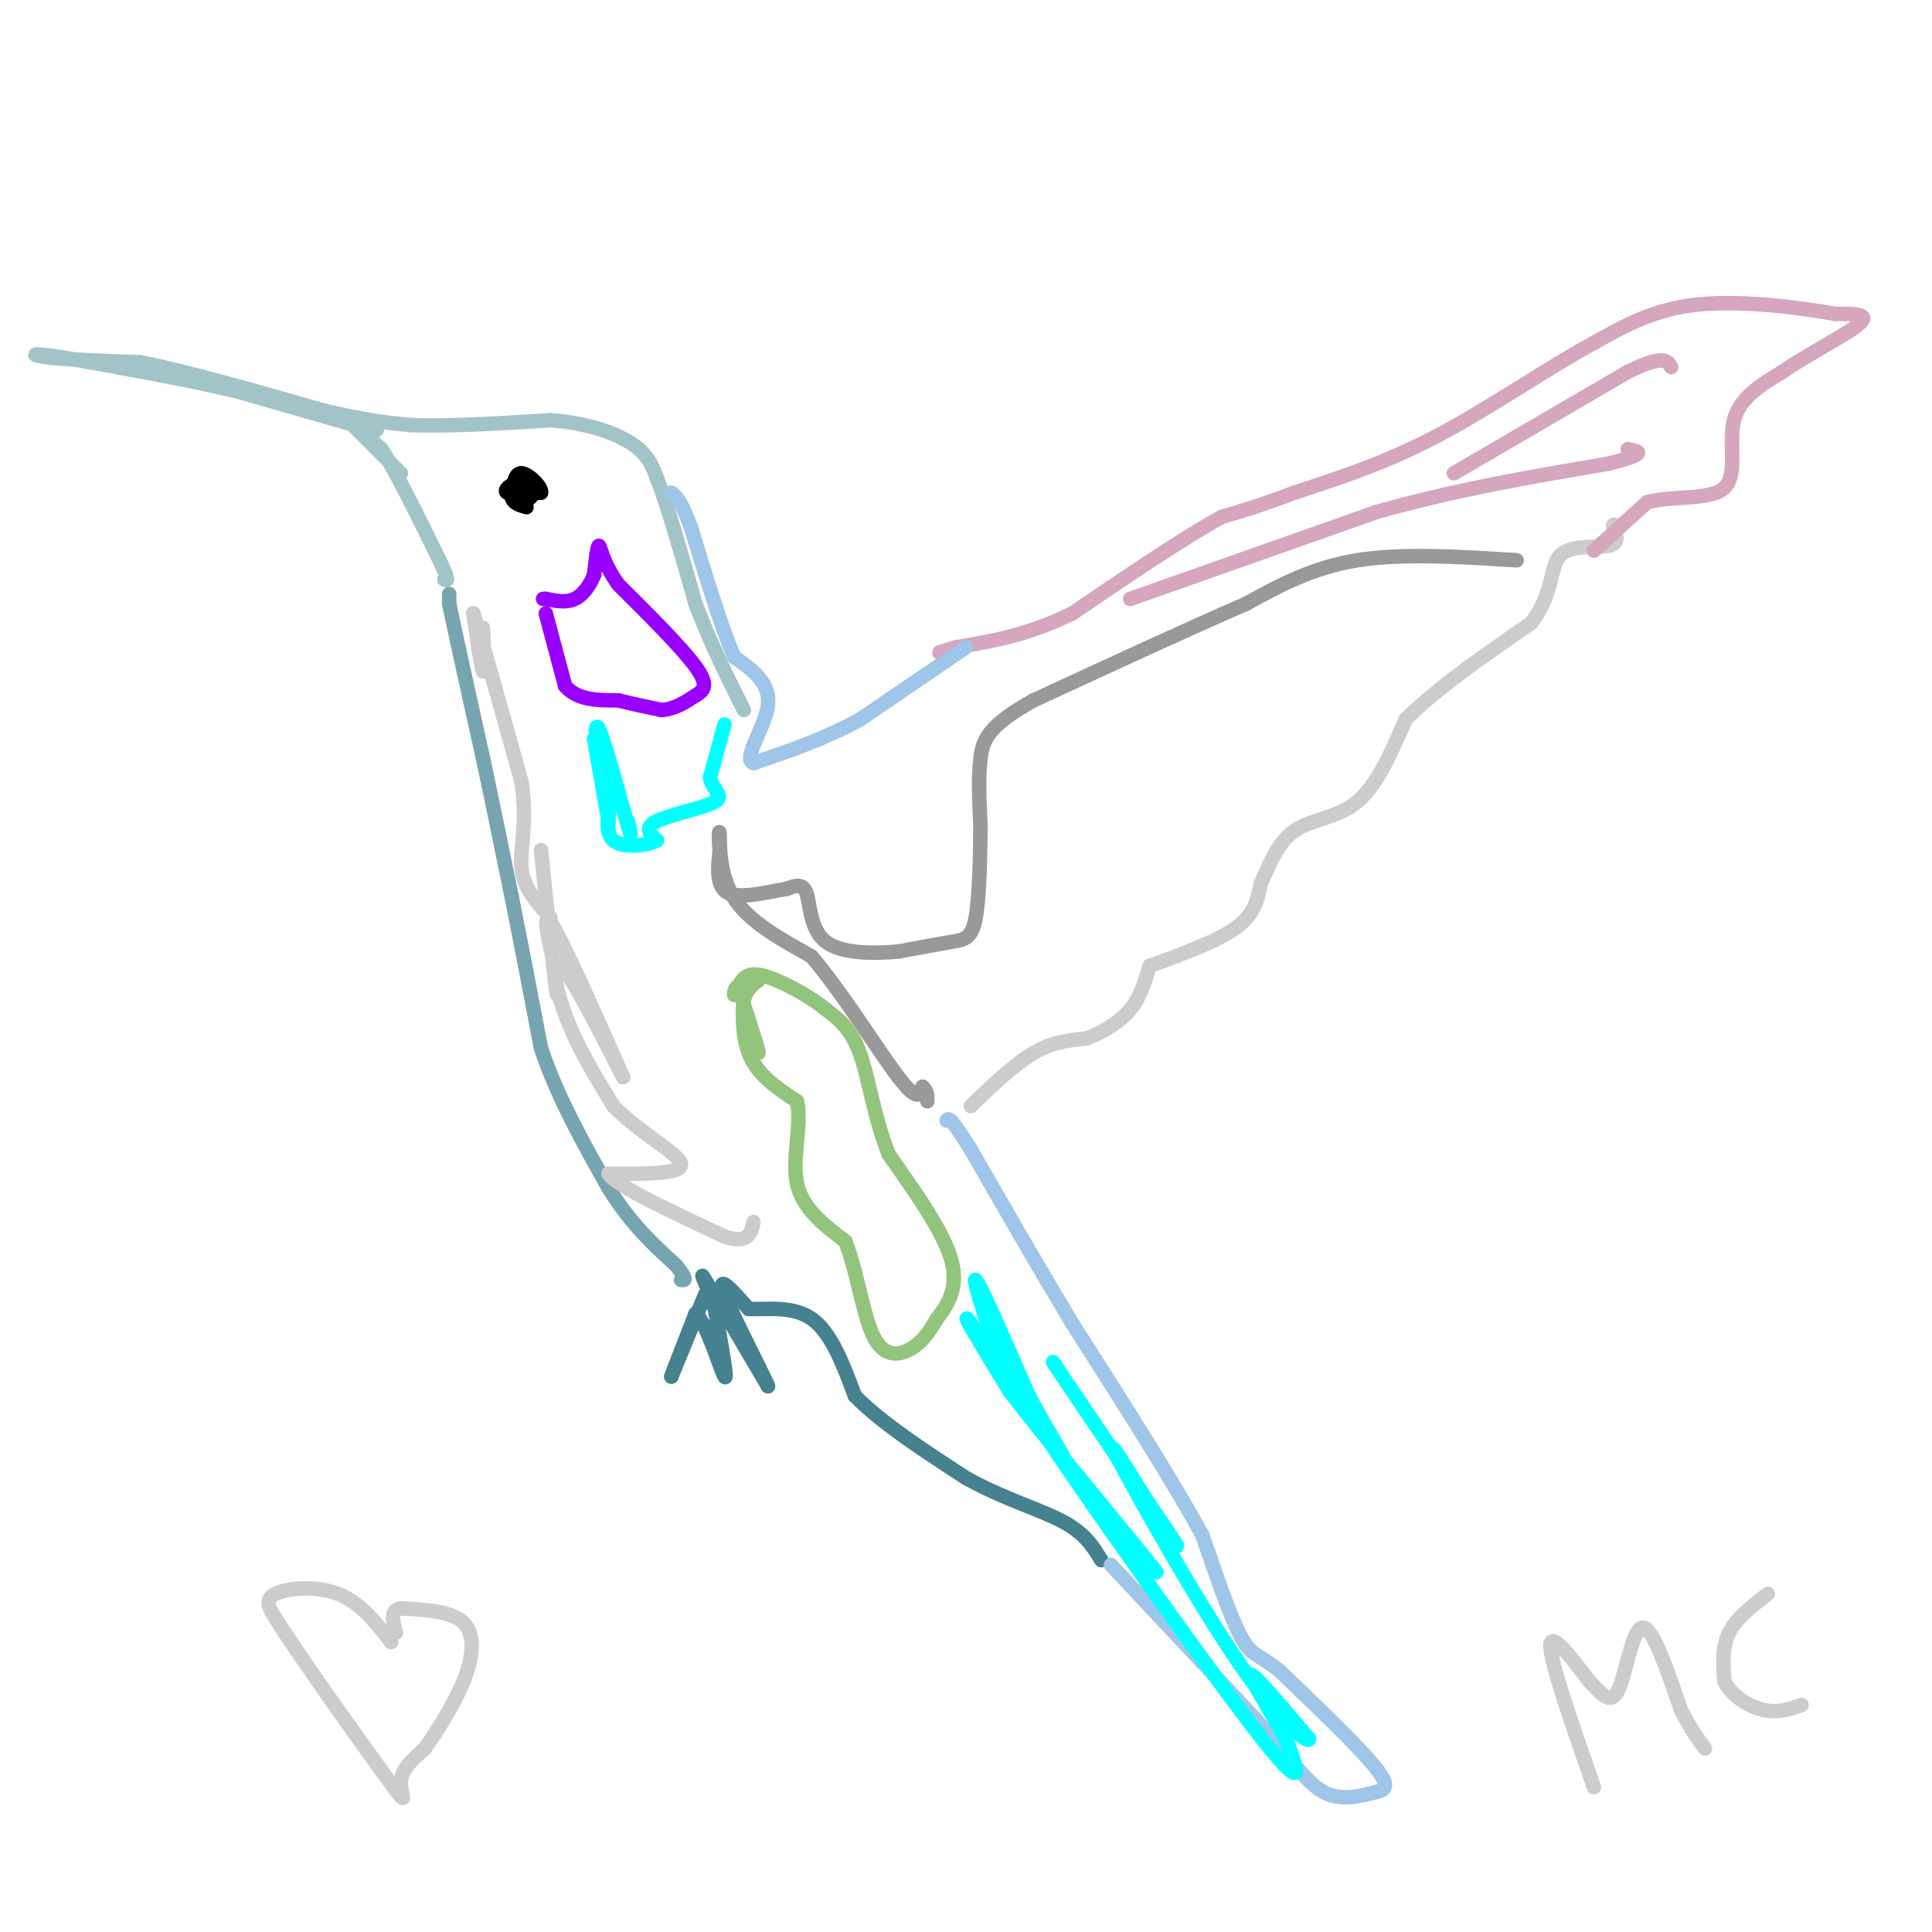 <svg viewBox='0 0 400 400' version='1.1' xmlns='http://www.w3.org/2000/svg' xmlns:xlink='http://www.w3.org/1999/xlink'><g fill='none' stroke='#a2c4c9' stroke-width='3' stroke-linecap='round' stroke-linejoin='round'><path d='M78,89c0.000,0.000 -1.000,0.000 -1,0'/><path d='M77,89c-4.833,-1.333 -16.417,-4.667 -28,-8'/><path d='M49,81c-10.667,-2.500 -23.333,-4.750 -36,-7'/><path d='M13,74c-7.111,-1.133 -6.889,-0.467 -3,0c3.889,0.467 11.444,0.733 19,1'/><path d='M29,75c9.500,1.833 23.750,5.917 38,10'/><path d='M67,85c9.333,2.167 13.667,2.583 18,3'/><path d='M85,88c7.833,0.333 18.417,-0.333 29,-1'/><path d='M114,87c8.067,0.644 13.733,2.756 17,5c3.267,2.244 4.133,4.622 5,7'/><path d='M136,99c2.167,5.500 5.083,15.750 8,26'/><path d='M144,125c3.000,8.000 6.500,15.000 10,22'/><path d='M83,98c0.000,0.000 -10.000,-10.000 -10,-10'/><path d='M73,88c-0.667,-0.833 2.667,2.083 6,5'/><path d='M79,93c3.000,4.667 7.500,13.833 12,23'/><path d='M91,116c2.167,4.500 1.583,4.250 1,4'/></g>
<g fill='none' stroke='#76a5af' stroke-width='3' stroke-linecap='round' stroke-linejoin='round'><path d='M93,123c0.000,0.000 0.000,2.000 0,2'/><path d='M93,125c1.167,5.667 4.083,18.833 7,32'/><path d='M100,157c2.167,10.167 4.083,19.583 6,29'/><path d='M106,186c2.000,10.000 4.000,20.500 6,31'/><path d='M112,217c3.333,10.000 8.667,19.500 14,29'/><path d='M126,246c4.667,7.500 9.333,11.750 14,16'/><path d='M140,262c2.500,3.167 1.750,3.083 1,3'/></g>
<g fill='none' stroke='#45818e' stroke-width='3' stroke-linecap='round' stroke-linejoin='round'><path d='M146,268c0.000,0.000 -7.000,17.000 -7,17'/><path d='M139,285c-0.333,0.667 2.333,-6.167 5,-13'/><path d='M144,272c2.200,1.489 5.200,11.711 6,13c0.800,1.289 -0.600,-6.356 -2,-14'/><path d='M148,271c-1.333,-4.489 -3.667,-8.711 -2,-6c1.667,2.711 7.333,12.356 13,22'/><path d='M159,287c-0.200,-0.933 -7.200,-14.267 -9,-19c-1.800,-4.733 1.600,-0.867 5,3'/><path d='M155,271c3.267,0.200 8.933,-0.800 13,2c4.067,2.800 6.533,9.400 9,16'/><path d='M177,289c5.333,5.500 14.167,11.250 23,17'/><path d='M200,306c7.667,4.289 15.333,6.511 20,9c4.667,2.489 6.333,5.244 8,8'/></g>
<g fill='none' stroke='#9fc5e8' stroke-width='3' stroke-linecap='round' stroke-linejoin='round'><path d='M230,324c0.000,0.000 30.000,32.000 30,32'/><path d='M260,356c7.289,8.311 10.511,13.089 14,15c3.489,1.911 7.244,0.956 11,0'/><path d='M285,371c2.333,-0.489 2.667,-1.711 -1,-6c-3.667,-4.289 -11.333,-11.644 -19,-19'/><path d='M265,346c-4.378,-3.578 -5.822,-3.022 -8,-7c-2.178,-3.978 -5.089,-12.489 -8,-21'/><path d='M249,318c-5.833,-10.833 -16.417,-27.417 -27,-44'/><path d='M222,274c-8.000,-13.333 -14.500,-24.667 -21,-36'/><path d='M201,238c-4.333,-7.000 -4.667,-6.500 -5,-6'/></g>
<g fill='none' stroke='#cccccc' stroke-width='3' stroke-linecap='round' stroke-linejoin='round'><path d='M201,229c4.500,-4.333 9.000,-8.667 13,-11c4.000,-2.333 7.500,-2.667 11,-3'/><path d='M225,215c3.533,-1.400 6.867,-3.400 9,-6c2.133,-2.600 3.067,-5.800 4,-9'/><path d='M238,200c7.083,-2.583 14.167,-5.167 18,-8c3.833,-2.833 4.417,-5.917 5,-9'/><path d='M261,183c1.702,-3.726 3.458,-8.542 7,-11c3.542,-2.458 8.869,-2.560 13,-6c4.131,-3.440 7.065,-10.220 10,-17'/><path d='M291,149c6.000,-6.167 16.000,-13.083 26,-20'/><path d='M317,129c4.798,-6.190 3.792,-11.667 6,-14c2.208,-2.333 7.631,-1.524 10,-2c2.369,-0.476 1.685,-2.238 1,-4'/><path d='M334,109c0.167,-0.667 0.083,-0.333 0,0'/></g>
<g fill='none' stroke='#d5a6bd' stroke-width='3' stroke-linecap='round' stroke-linejoin='round'><path d='M330,114c0.000,0.000 11.000,-10.000 11,-10'/><path d='M341,104c5.321,-1.512 13.125,-0.292 16,-3c2.875,-2.708 0.821,-9.345 2,-14c1.179,-4.655 5.589,-7.327 10,-10'/><path d='M369,77c5.333,-3.689 13.667,-7.911 16,-10c2.333,-2.089 -1.333,-2.044 -5,-2'/><path d='M380,65c-6.022,-1.111 -18.578,-2.889 -28,-2c-9.422,0.889 -15.711,4.444 -22,8'/><path d='M330,71c-9.200,4.933 -21.200,13.267 -32,19c-10.800,5.733 -20.400,8.867 -30,12'/><path d='M268,102c-7.500,2.833 -11.250,3.917 -15,5'/><path d='M253,107c-7.667,4.167 -19.333,12.083 -31,20'/><path d='M222,127c-9.167,4.500 -16.583,5.750 -24,7'/><path d='M198,134c-4.500,1.333 -3.750,1.167 -3,1'/></g>
<g fill='none' stroke='#9fc5e8' stroke-width='3' stroke-linecap='round' stroke-linejoin='round'><path d='M200,134c0.000,0.000 -22.000,15.000 -22,15'/><path d='M178,149c-7.333,4.000 -14.667,6.500 -22,9'/><path d='M156,158c-2.444,-0.822 2.444,-7.378 3,-12c0.556,-4.622 -3.222,-7.311 -7,-10'/><path d='M152,136c-2.667,-6.167 -5.833,-16.583 -9,-27'/><path d='M143,109c-2.167,-5.667 -3.083,-6.333 -4,-7'/></g>
<g fill='none' stroke='#000000' stroke-width='3' stroke-linecap='round' stroke-linejoin='round'><path d='M107,100c0.000,0.000 4.000,2.000 4,2'/><path d='M111,102c-0.044,-0.844 -2.156,-3.956 -3,-4c-0.844,-0.044 -0.422,2.978 0,6'/><path d='M108,104c0.844,0.311 2.956,-1.911 3,-3c0.044,-1.089 -1.978,-1.044 -4,-1'/><path d='M107,100c-1.378,0.289 -2.822,1.511 -2,2c0.822,0.489 3.911,0.244 7,0'/><path d='M112,102c0.289,-1.111 -2.489,-3.889 -4,-4c-1.511,-0.111 -1.756,2.444 -2,5'/><path d='M106,103c0.167,1.167 1.583,1.583 3,2'/></g>
<g fill='none' stroke='#9900ff' stroke-width='3' stroke-linecap='round' stroke-linejoin='round'><path d='M113,127c0.000,0.000 4.000,15.000 4,15'/><path d='M117,142c2.500,3.000 6.750,3.000 11,3'/><path d='M128,145c3.333,0.833 6.167,1.417 9,2'/><path d='M137,147c2.667,-0.167 4.833,-1.583 7,-3'/><path d='M144,144c1.800,-1.044 2.800,-2.156 0,-6c-2.800,-3.844 -9.400,-10.422 -16,-17'/><path d='M128,121c-3.333,-4.689 -3.667,-7.911 -4,-8c-0.333,-0.089 -0.667,2.956 -1,6'/><path d='M123,119c-0.778,2.044 -2.222,4.156 -4,5c-1.778,0.844 -3.889,0.422 -6,0'/><path d='M113,124c-1.000,0.000 -0.500,0.000 0,0'/></g>
<g fill='none' stroke='#00ffff' stroke-width='3' stroke-linecap='round' stroke-linejoin='round'><path d='M208,285c-3.417,-10.333 -6.833,-20.667 -6,-20c0.833,0.667 5.917,12.333 11,24'/><path d='M213,289c4.226,7.917 9.292,15.708 6,11c-3.292,-4.708 -14.940,-21.917 -18,-26c-3.060,-4.083 2.470,4.958 8,14'/><path d='M209,288c8.889,11.600 27.111,33.600 30,37c2.889,3.400 -9.556,-11.800 -22,-27'/><path d='M217,298c5.556,8.689 30.444,43.911 42,59c11.556,15.089 9.778,10.044 8,5'/><path d='M267,362c-1.067,-3.133 -7.733,-13.467 -8,-15c-0.267,-1.533 5.867,5.733 12,13'/><path d='M271,360c0.238,1.202 -5.167,-2.292 -14,-15c-8.833,-12.708 -21.095,-34.631 -25,-42c-3.905,-7.369 0.548,-0.185 5,7'/><path d='M237,310c3.222,4.733 8.778,13.067 6,9c-2.778,-4.067 -13.889,-20.533 -25,-37'/><path d='M123,153c1.417,8.083 2.833,16.167 3,17c0.167,0.833 -0.917,-5.583 -2,-12'/><path d='M124,158c-0.578,-4.311 -1.022,-9.089 0,-7c1.022,2.089 3.511,11.044 6,20'/><path d='M130,171c1.000,3.167 0.500,1.083 0,-1'/><path d='M150,150c0.000,0.000 -3.000,11.000 -3,11'/><path d='M147,161c0.476,2.643 3.167,3.750 1,5c-2.167,1.250 -9.190,2.643 -12,4c-2.810,1.357 -1.405,2.679 0,4'/><path d='M136,174c-2.000,1.067 -7.000,1.733 -9,0c-2.000,-1.733 -1.000,-5.867 0,-10'/><path d='M127,164c0.000,-1.667 0.000,-0.833 0,0'/></g>
<g fill='none' stroke='#999999' stroke-width='3' stroke-linecap='round' stroke-linejoin='round'><path d='M314,116c-11.833,-0.750 -23.667,-1.500 -33,0c-9.333,1.500 -16.167,5.250 -23,9'/><path d='M258,125c-11.167,4.833 -27.583,12.417 -44,20'/><path d='M214,145c-9.289,5.156 -10.511,8.044 -11,12c-0.489,3.956 -0.244,8.978 0,14'/><path d='M203,171c-0.060,6.190 -0.208,14.667 -1,19c-0.792,4.333 -2.226,4.524 -5,5c-2.774,0.476 -6.887,1.238 -11,2'/><path d='M186,197c-4.905,0.440 -11.667,0.542 -15,-2c-3.333,-2.542 -3.238,-7.726 -4,-10c-0.762,-2.274 -2.381,-1.637 -4,-1'/><path d='M163,184c-3.200,0.467 -9.200,2.133 -12,1c-2.800,-1.133 -2.400,-5.067 -2,-9'/><path d='M149,176c-0.298,-2.702 -0.042,-4.958 0,-3c0.042,1.958 -0.131,8.131 3,13c3.131,4.869 9.565,8.435 16,12'/><path d='M168,198c6.267,7.333 13.933,19.667 18,25c4.067,5.333 4.533,3.667 5,2'/><path d='M191,225c1.000,0.833 1.000,1.917 1,3'/></g>
<g fill='none' stroke='#d5a6bd' stroke-width='3' stroke-linecap='round' stroke-linejoin='round'><path d='M234,124c0.000,0.000 51.000,-18.000 51,-18'/><path d='M285,106c16.500,-4.667 32.250,-7.333 48,-10'/><path d='M333,96c8.667,-2.167 6.333,-2.583 4,-3'/><path d='M301,98c0.000,0.000 36.000,-21.000 36,-21'/><path d='M337,77c7.500,-3.667 8.250,-2.333 9,-1'/></g>
<g fill='none' stroke='#93c47d' stroke-width='3' stroke-linecap='round' stroke-linejoin='round'><path d='M157,203c-1.667,1.311 -3.333,2.622 -3,6c0.333,3.378 2.667,8.822 3,9c0.333,0.178 -1.333,-4.911 -3,-10'/><path d='M154,208c-0.405,-2.881 0.083,-5.083 0,-3c-0.083,2.083 -0.738,8.452 1,13c1.738,4.548 5.869,7.274 10,10'/><path d='M165,228c1.111,4.800 -1.111,11.800 0,17c1.111,5.200 5.556,8.600 10,12'/><path d='M175,257c2.488,6.190 3.708,15.667 6,20c2.292,4.333 5.655,3.524 8,2c2.345,-1.524 3.673,-3.762 5,-6'/><path d='M194,273c2.022,-2.622 4.578,-6.178 3,-12c-1.578,-5.822 -7.289,-13.911 -13,-22'/><path d='M184,239c-3.044,-7.689 -4.156,-15.911 -6,-21c-1.844,-5.089 -4.422,-7.044 -7,-9'/><path d='M171,209c-3.756,-3.044 -9.644,-6.156 -13,-7c-3.356,-0.844 -4.178,0.578 -5,2'/><path d='M153,204c-1.000,0.667 -1.000,1.333 -1,2'/></g>
<g fill='none' stroke='#cccccc' stroke-width='3' stroke-linecap='round' stroke-linejoin='round'><path d='M112,176c1.250,11.917 2.500,23.833 3,28c0.500,4.167 0.250,0.583 0,-3'/><path d='M115,201c-0.889,-4.111 -3.111,-12.889 -1,-10c2.111,2.889 8.556,17.444 15,32'/><path d='M129,223c-0.274,-0.333 -8.458,-17.167 -12,-22c-3.542,-4.833 -2.440,2.333 0,9c2.440,6.667 6.220,12.833 10,19'/><path d='M127,229c5.333,5.533 13.667,9.867 14,12c0.333,2.133 -7.333,2.067 -15,2'/><path d='M126,243c1.500,2.500 12.750,7.750 24,13'/><path d='M150,256c5.000,1.667 5.500,-0.667 6,-3'/><path d='M100,130c0.167,4.750 0.333,9.500 0,9c-0.333,-0.500 -1.167,-6.250 -2,-12'/><path d='M98,127c1.333,3.833 5.667,19.417 10,35'/><path d='M108,162c1.289,9.000 -0.489,14.000 0,18c0.489,4.000 3.244,7.000 6,10'/><path d='M81,340c-3.200,-4.111 -6.400,-8.222 -11,-10c-4.600,-1.778 -10.600,-1.222 -13,0c-2.400,1.222 -1.200,3.111 0,5'/><path d='M57,335c5.083,8.095 17.792,25.833 23,33c5.208,7.167 2.917,3.762 3,1c0.083,-2.762 2.542,-4.881 5,-7'/><path d='M88,362c2.429,-3.571 6.000,-9.000 8,-14c2.000,-5.000 2.429,-9.571 0,-12c-2.429,-2.429 -7.714,-2.714 -13,-3'/><path d='M83,333c-2.333,0.333 -1.667,2.667 -1,5'/><path d='M330,370c-4.417,-12.667 -8.833,-25.333 -9,-29c-0.167,-3.667 3.917,1.667 8,7'/><path d='M329,348c2.393,2.512 4.375,5.292 6,2c1.625,-3.292 2.893,-12.655 5,-13c2.107,-0.345 5.054,8.327 8,17'/><path d='M348,354c2.167,4.167 3.583,6.083 5,8'/><path d='M366,330c-3.250,2.500 -6.500,5.000 -8,8c-1.500,3.000 -1.250,6.500 -1,10'/><path d='M357,348c1.267,2.933 4.933,5.267 8,6c3.067,0.733 5.533,-0.133 8,-1'/></g>
</svg>